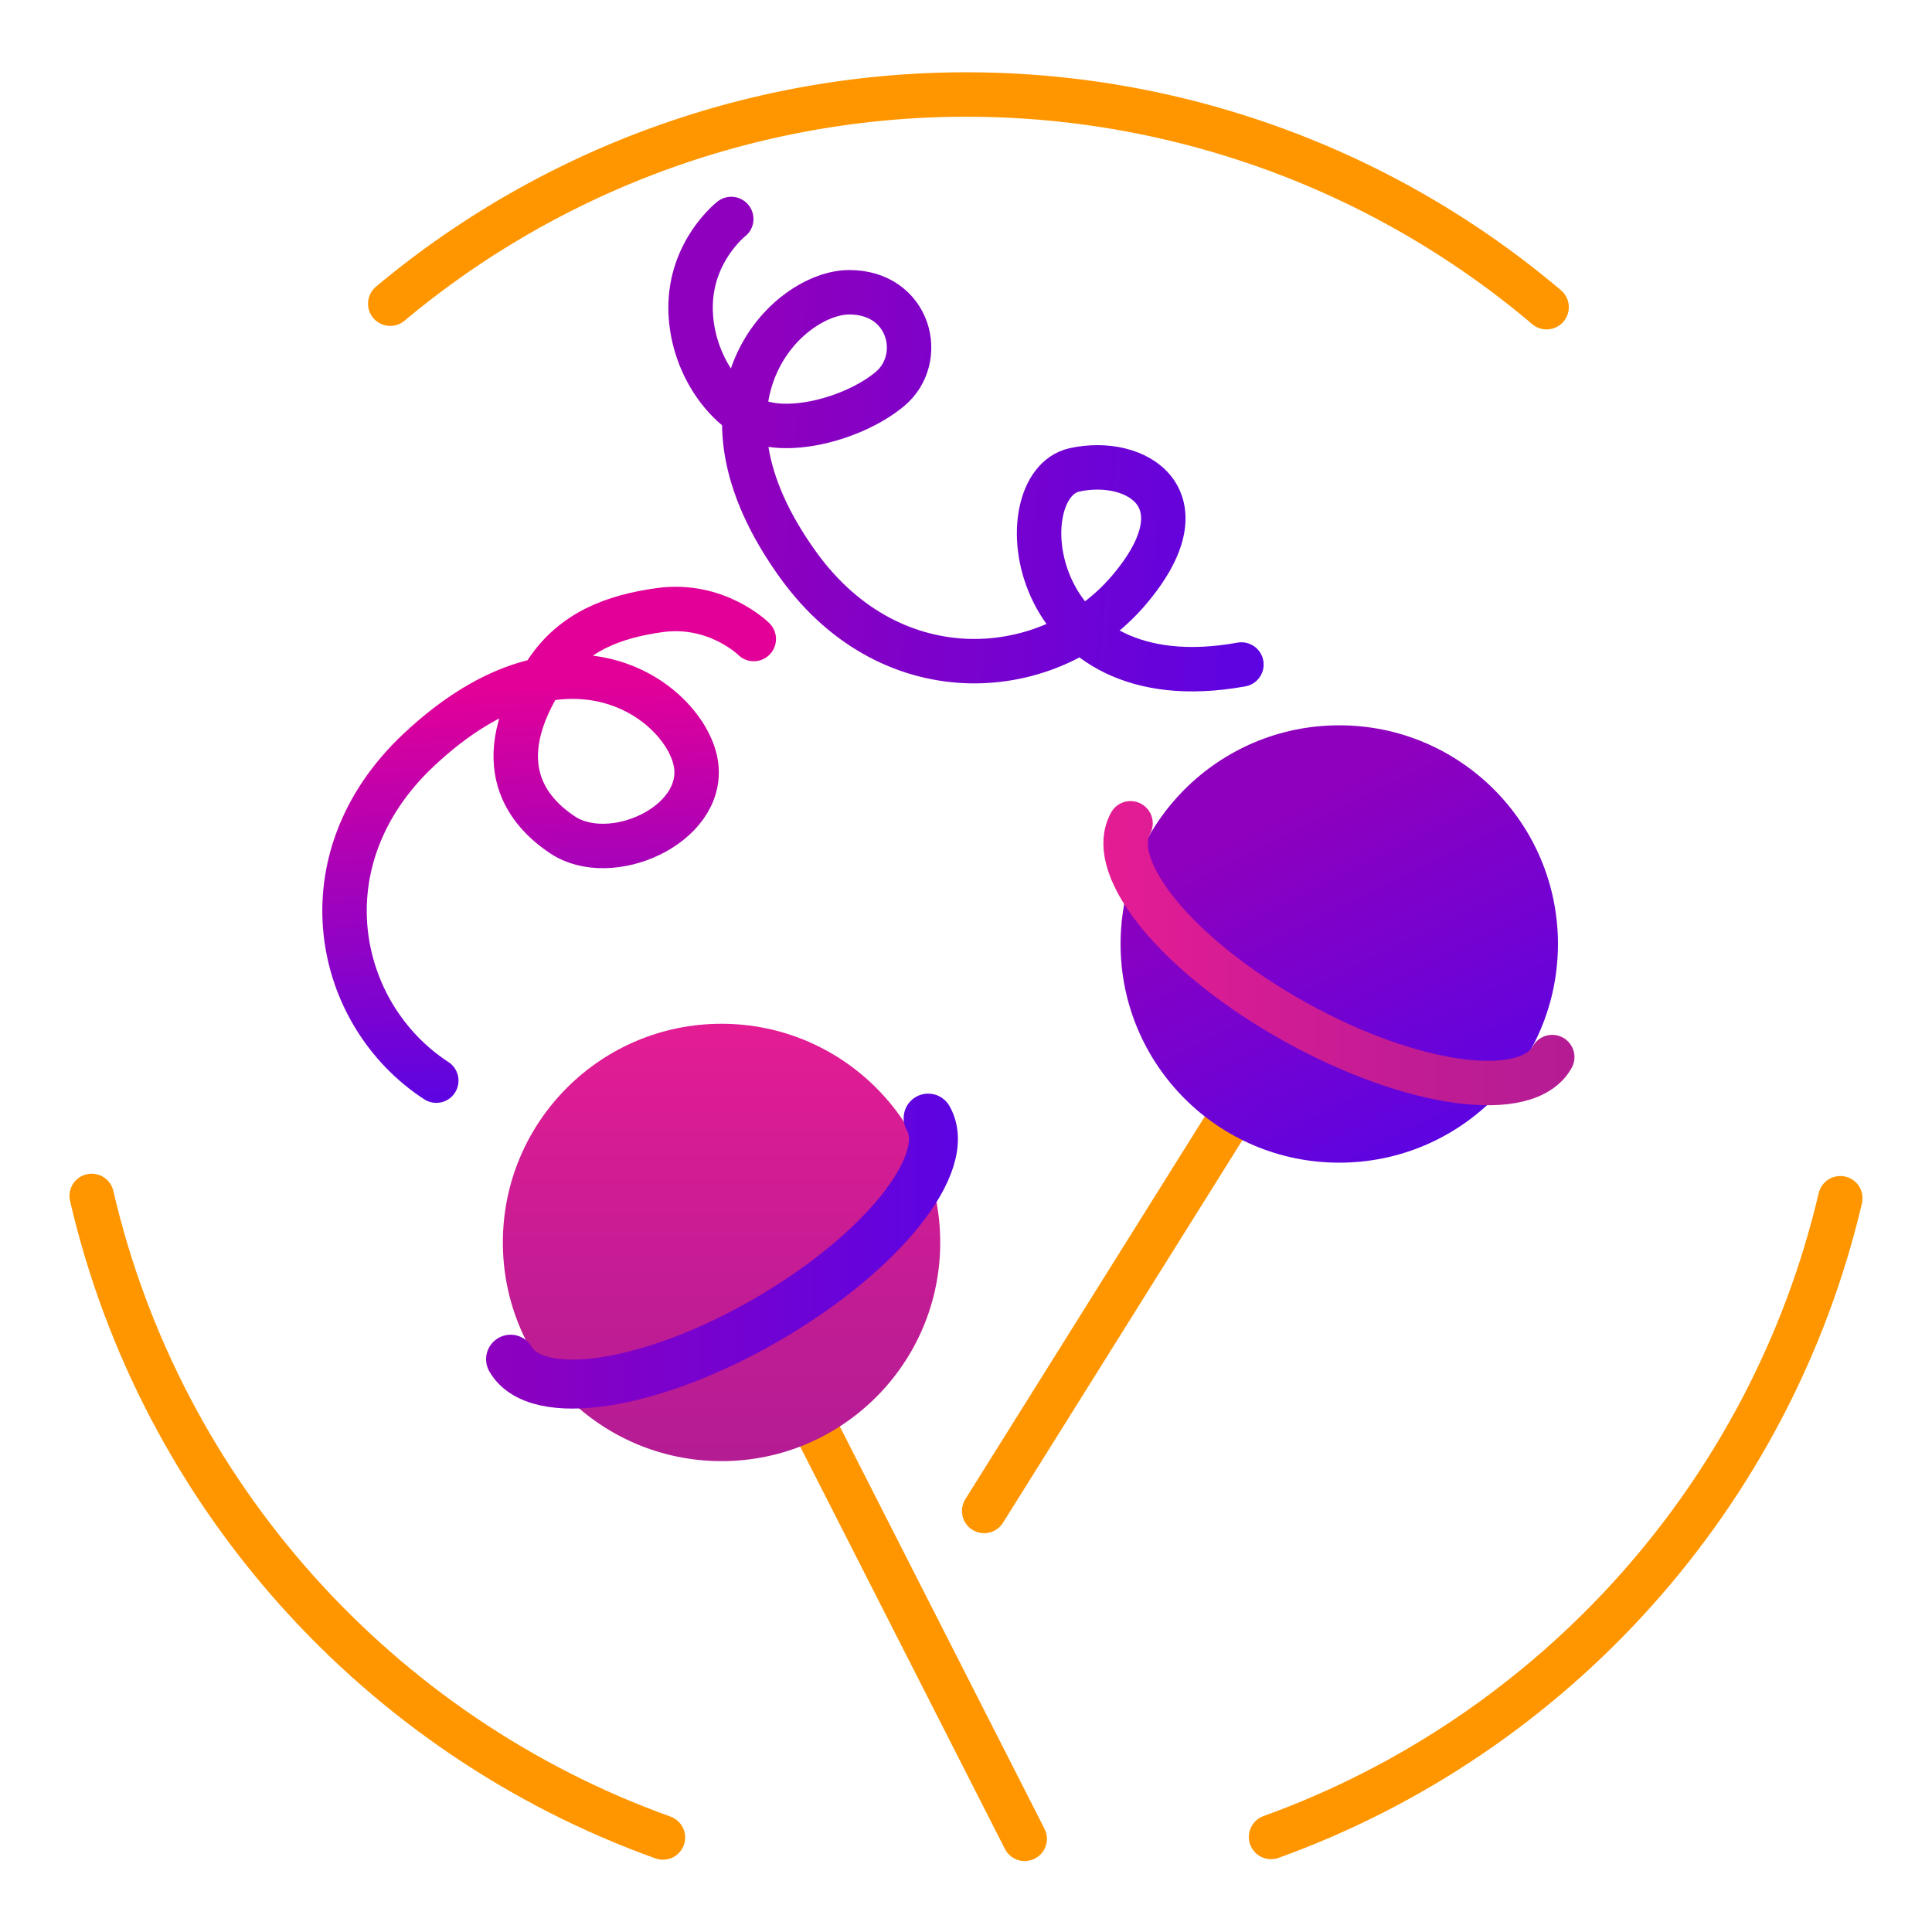 <?xml version="1.0" encoding="UTF-8"?> <svg xmlns="http://www.w3.org/2000/svg" xmlns:xlink="http://www.w3.org/1999/xlink" id="Слой_1" data-name="Слой 1" viewBox="0 0 1000 1000"> <defs> <style>.cls-1,.cls-3,.cls-5,.cls-6,.cls-7{fill:none;stroke-linecap:round;stroke-miterlimit:10;}.cls-1{stroke:#ff9600;}.cls-1,.cls-5,.cls-6,.cls-7{stroke-width:23px;}.cls-2{fill:url(#Безымянный_градиент_4);}.cls-3{stroke-width:25.36px;stroke:url(#Безымянный_градиент_46);}.cls-4{fill:url(#Безымянный_градиент_2);}.cls-5{stroke:url(#Безымянный_градиент_4-2);}.cls-6{stroke:url(#Безымянный_градиент_2-2);}.cls-7{stroke:url(#Безымянный_градиент_6);}</style> <linearGradient id="Безымянный_градиент_4" x1="373.47" y1="523.26" x2="373.47" y2="756.28" gradientUnits="userSpaceOnUse"> <stop offset="0" stop-color="#e51c94"></stop> <stop offset="0.64" stop-color="#c21c94"></stop> <stop offset="1" stop-color="#b41c94"></stop> </linearGradient> <linearGradient id="Безымянный_градиент_46" x1="251.6" y1="647.57" x2="495.81" y2="647.57" gradientUnits="userSpaceOnUse"> <stop offset="0" stop-color="#8e00be"></stop> <stop offset="1" stop-color="#5c04e2"></stop> </linearGradient> <linearGradient id="Безымянный_градиент_2" x1="388.85" y1="457.57" x2="621.15" y2="475.89" gradientTransform="translate(834.2 -182.69) rotate(59)" gradientUnits="userSpaceOnUse"> <stop offset="0.18" stop-color="#8e00be"></stop> <stop offset="1" stop-color="#5c04e2"></stop> </linearGradient> <linearGradient id="Безымянный_градиент_4-2" x1="571.13" y1="493.36" x2="814.94" y2="493.36" xlink:href="#Безымянный_градиент_4"></linearGradient> <linearGradient id="Безымянный_градиент_2-2" x1="340.91" y1="220.03" x2="661.87" y2="245.33" gradientTransform="matrix(1, 0, 0, 1, 0, 0)" xlink:href="#Безымянный_градиент_2"></linearGradient> <linearGradient id="Безымянный_градиент_6" x1="144.87" y1="266.01" x2="404.9" y2="286.51" gradientTransform="translate(524.95 129.48) rotate(82.68)" gradientUnits="userSpaceOnUse"> <stop offset="0.18" stop-color="#e30098"></stop> <stop offset="1" stop-color="#5c04e2"></stop> </linearGradient> </defs> <path class="cls-1" d="M952.54,620.2C916.49,773.77,804.26,898,657.9,950.81"></path> <path class="cls-1" d="M202,157.19A464.73,464.73,0,0,1,800.51,159"></path> <path class="cls-1" d="M343.14,951.08C196,898.28,83.25,773.36,47.46,619"></path> <line class="cls-1" x1="415.77" y1="726.53" x2="530.38" y2="951.78"></line> <circle class="cls-2" cx="373.47" cy="643.09" r="113.19"></circle> <path class="cls-3" d="M480.41,578.74c13.42,23.24-24.08,70-83.77,104.48S277.7,726.77,264.28,703.53"></path> <line class="cls-1" x1="643.46" y1="567.83" x2="509.4" y2="782.07"></line> <circle class="cls-4" cx="693.2" cy="488.61" r="113.19"></circle> <path class="cls-5" d="M803.44,547.14c-13,23.47-72.43,15.41-132.7-18s-98.59-79.54-85.58-103"></path> <path class="cls-6" d="M378.49,113.35S357.1,130,357.44,159.87c.27,23.82,13.36,46.17,30.56,56.31s53.25,1.12,72.4-14.64,10.6-50.27-20.81-50.27-89.11,54.64-26.19,141.49C462.12,360,543.74,353.1,584.28,305.48s3.69-69.31-28.15-62.27c-35.55,7.85-25.6,121,86.43,100.74"></path> <path class="cls-7" d="M390.15,330.75s-19.2-19.1-48.82-14.95c-23.59,3.3-44.55,11-58.42,31.87-32.12,48.29-8.62,73.18,8.18,84.41,24.91,16.64,73.24-4.75,69.24-35.9s-65.55-81.42-143.68-7.94c-60.48,56.88-43.24,137,9.17,171.1"></path> </svg> 